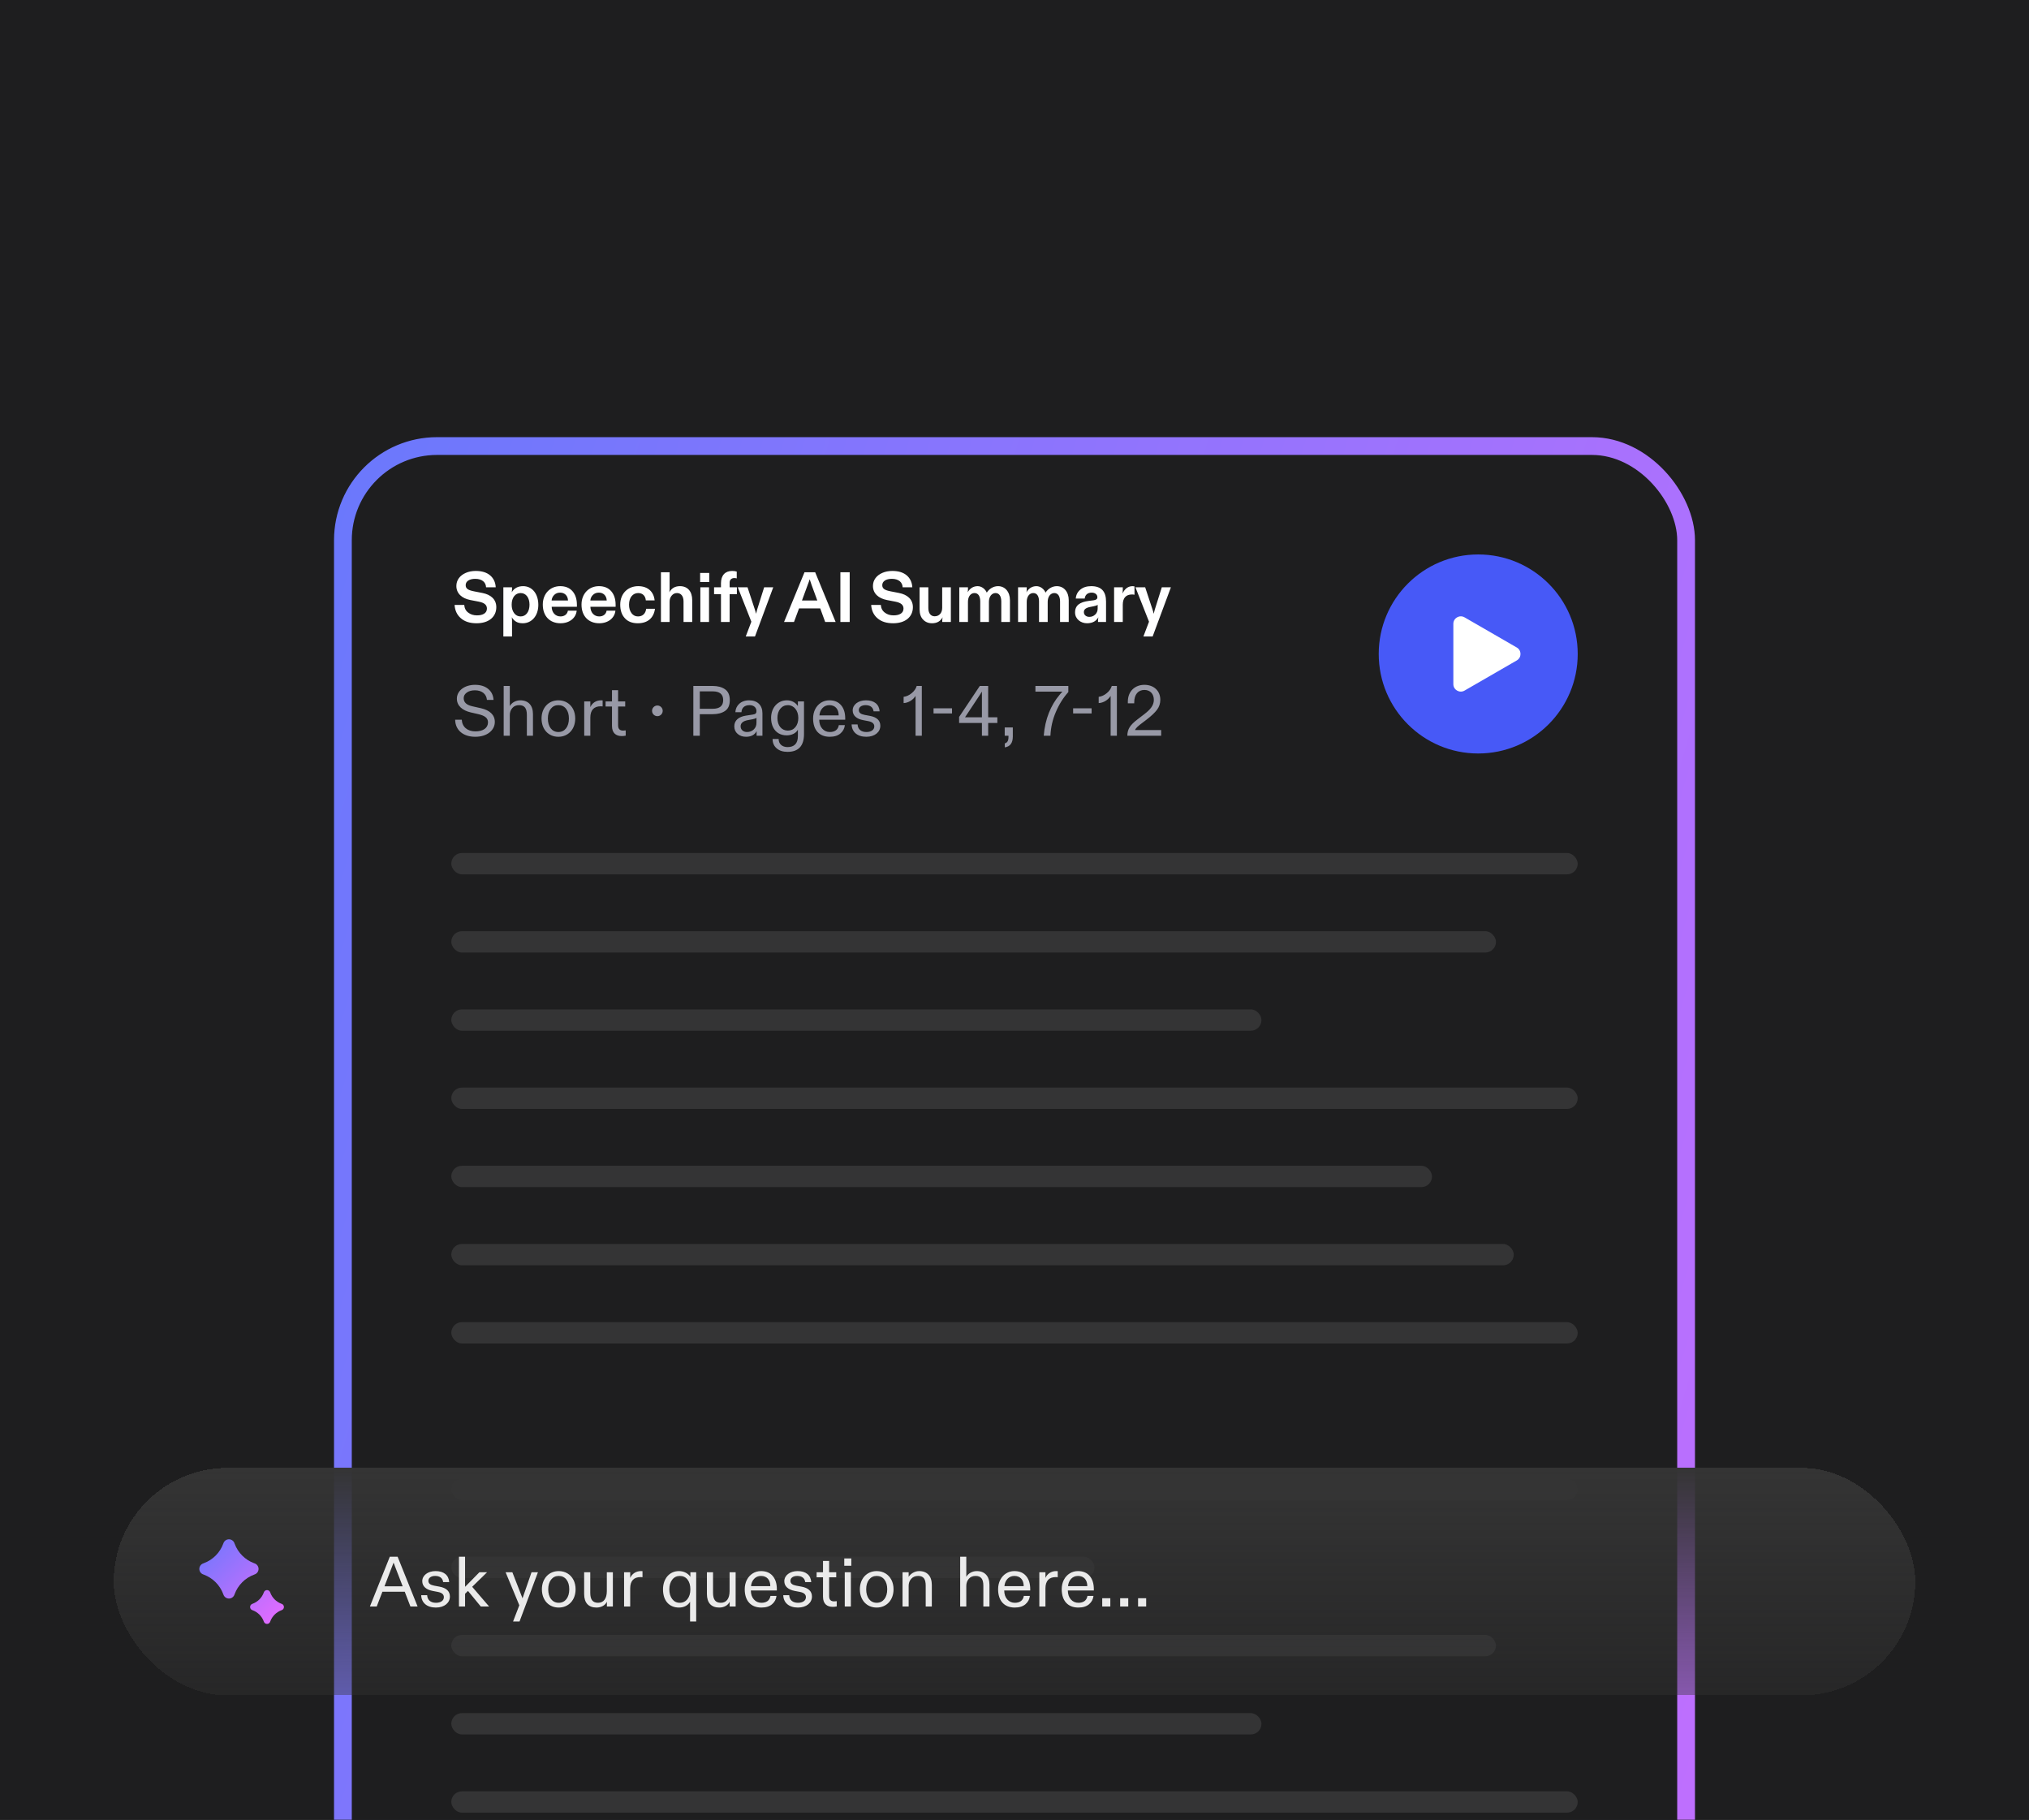 <svg width="571" height="512" viewBox="0 0 571 512" fill="none" xmlns="http://www.w3.org/2000/svg">
<rect x="0" y="0" width="571" height="512" fill="#333333" stroke="none"/>
<g clip-path="url(#clip0_9447_85651)">
<rect width="571" height="512" fill="#1E1E1F"/>
<rect width="571" height="512" fill="#1E1E1F"/>
<g clip-path="url(#clip1_9447_85651)">
<rect x="99" y="128" width="373" height="1266" rx="24" fill="#1E1E1F"/>
<path d="M127.929 170.2H130.649C130.709 171.14 131.089 171.86 131.769 172.36C132.429 172.88 133.249 173.14 134.229 173.14C135.909 173.14 137.029 172.5 137.029 171.22C137.029 170.18 136.269 169.58 134.729 169.28L132.349 168.82C130.009 168.36 128.429 167 128.429 164.86C128.429 163.24 129.409 161.9 131.089 161.18C131.909 160.82 132.849 160.64 133.889 160.64C135.609 160.64 136.949 161.06 137.929 161.88C138.909 162.72 139.429 163.84 139.509 165.24H136.789C136.729 163.86 135.709 162.86 133.729 162.86C132.149 162.86 131.049 163.52 131.049 164.64C131.049 165.66 131.809 166.06 133.409 166.38L135.769 166.84C138.109 167.3 139.669 168.62 139.669 170.84C139.669 173.48 137.649 175.36 134.109 175.36C132.249 175.36 130.789 174.9 129.709 173.96C128.629 173.04 128.029 171.78 127.929 170.2ZM141.654 179.08V165.24H144.094V165.68C144.094 165.96 144.074 166.28 144.014 166.64C144.694 165.5 145.754 164.92 147.214 164.92C149.794 164.92 151.494 167.1 151.494 170.18C151.494 173.3 149.614 175.36 147.114 175.36C145.574 175.36 144.714 174.76 144.014 173.66C144.074 174.02 144.094 174.34 144.094 174.6V179.08H141.654ZM144.694 167.74C144.234 168.34 143.994 169.14 143.994 170.14C143.994 171.12 144.234 171.9 144.694 172.52C145.154 173.14 145.774 173.44 146.514 173.44C148.014 173.44 149.014 172.12 149.014 170.14C149.014 168.2 148.054 166.86 146.514 166.86C145.774 166.86 145.154 167.16 144.694 167.74ZM152.752 170.1C152.752 167.04 154.832 164.92 157.652 164.92C159.132 164.92 160.292 165.4 161.112 166.34C161.932 167.28 162.352 168.56 162.352 170.18V170.72H155.252C155.272 172.3 156.272 173.44 157.732 173.44C158.832 173.44 159.652 172.84 159.812 171.82H162.292C162.092 173.84 160.312 175.36 157.732 175.36C154.792 175.36 152.752 173.42 152.752 170.1ZM155.992 167.36C155.552 167.78 155.292 168.3 155.232 168.96H159.852C159.792 167.62 158.932 166.74 157.632 166.74C156.972 166.74 156.432 166.94 155.992 167.36ZM163.648 170.1C163.648 167.04 165.728 164.92 168.548 164.92C170.028 164.92 171.188 165.4 172.008 166.34C172.828 167.28 173.248 168.56 173.248 170.18V170.72H166.148C166.168 172.3 167.168 173.44 168.628 173.44C169.728 173.44 170.548 172.84 170.708 171.82H173.188C172.988 173.84 171.208 175.36 168.628 175.36C165.688 175.36 163.648 173.42 163.648 170.1ZM166.888 167.36C166.448 167.78 166.188 168.3 166.128 168.96H170.748C170.688 167.62 169.828 166.74 168.528 166.74C167.868 166.74 167.328 166.94 166.888 167.36ZM175.864 173.96C174.984 173.02 174.544 171.74 174.544 170.12C174.544 166.94 176.744 164.92 179.604 164.92C182.344 164.92 183.984 166.52 184.224 168.92H181.744C181.664 167.74 180.904 166.86 179.604 166.86C178.104 166.86 177.024 168.08 177.024 170.14C177.024 171.12 177.264 171.9 177.724 172.52C178.184 173.14 178.804 173.44 179.544 173.44C180.924 173.44 181.704 172.54 181.844 171.28H184.324C183.984 173.84 182.304 175.36 179.484 175.36C177.944 175.36 176.724 174.9 175.864 173.96ZM186.001 161H188.441V165.68C188.441 165.98 188.421 166.3 188.361 166.64C188.981 165.5 189.981 164.92 191.361 164.92C193.521 164.92 194.801 166.42 194.801 168.84V175H192.361V169.2C192.361 167.76 191.661 166.86 190.521 166.86C189.921 166.86 189.421 167.1 189.041 167.56C188.641 168.02 188.441 168.6 188.441 169.28V175H186.001V161ZM199.592 163.76H197.032V161.2H199.592V163.76ZM197.092 175V165.24H199.532V175H197.092ZM200.954 167.18V165.24H202.894V164.12C202.894 161.86 204.094 160.64 206.034 160.64C206.534 160.64 206.974 160.7 207.334 160.82V162.74C207.154 162.68 206.934 162.64 206.654 162.64C205.874 162.64 205.334 163.1 205.334 163.92V165.24H207.374V167.18H205.334V175H202.894V167.18H200.954ZM211.447 174.92L207.627 165.24H210.367L212.447 171.54C212.567 171.88 212.667 172.26 212.767 172.7C212.807 172.48 212.907 172.08 213.067 171.54L215.047 165.24H217.607L212.467 179.08H209.867L211.447 174.92ZM223.445 175H220.645L226.405 161H229.405L235.165 175H232.225L230.825 171.18H224.865L223.445 175ZM225.685 168.96H230.005L228.405 164.6C228.185 164 228.005 163.46 227.865 162.98C227.725 163.44 227.525 163.98 227.285 164.6L225.685 168.96ZM236.501 175V161H239.121V175H236.501ZM245.164 170.2H247.884C247.944 171.14 248.324 171.86 249.004 172.36C249.664 172.88 250.484 173.14 251.464 173.14C253.144 173.14 254.264 172.5 254.264 171.22C254.264 170.18 253.504 169.58 251.964 169.28L249.584 168.82C247.244 168.36 245.664 167 245.664 164.86C245.664 163.24 246.644 161.9 248.324 161.18C249.144 160.82 250.084 160.64 251.124 160.64C252.844 160.64 254.184 161.06 255.164 161.88C256.144 162.72 256.664 163.84 256.744 165.24H254.024C253.964 163.86 252.944 162.86 250.964 162.86C249.384 162.86 248.284 163.52 248.284 164.64C248.284 165.66 249.044 166.06 250.644 166.38L253.004 166.84C255.344 167.3 256.904 168.62 256.904 170.84C256.904 173.48 254.884 175.36 251.344 175.36C249.484 175.36 248.024 174.9 246.944 173.96C245.864 173.04 245.264 171.78 245.164 170.2ZM258.79 165.24H261.25V171.06C261.25 172.48 261.89 173.4 263.03 173.4C264.29 173.4 265.15 172.46 265.15 171.04V165.24H267.59V175H265.17V174.6C265.17 174.3 265.21 174 265.27 173.66C264.67 174.8 263.67 175.36 262.29 175.36C261.27 175.36 260.43 175.02 259.77 174.32C259.11 173.64 258.79 172.68 258.79 171.44V165.24ZM269.961 165.24H272.401V165.68C272.401 166.04 272.381 166.36 272.321 166.64C272.881 165.66 273.801 164.92 275.141 164.92C276.281 164.92 277.301 165.78 277.701 166.74C278.321 165.72 279.521 164.92 280.861 164.92C282.821 164.92 284.221 166.5 284.221 168.86V175H281.781V169.22C281.781 167.78 281.201 166.86 280.161 166.86C279.101 166.86 278.301 167.86 278.301 169.32V175H275.861V169.22C275.861 167.76 275.301 166.86 274.241 166.86C273.181 166.86 272.401 167.82 272.401 169.32V175H269.961V165.24ZM286.502 165.24H288.942V165.68C288.942 166.04 288.922 166.36 288.862 166.64C289.422 165.66 290.342 164.92 291.682 164.92C292.822 164.92 293.842 165.78 294.242 166.74C294.862 165.72 296.062 164.92 297.402 164.92C299.362 164.92 300.762 166.5 300.762 168.86V175H298.322V169.22C298.322 167.78 297.742 166.86 296.702 166.86C295.642 166.86 294.842 167.86 294.842 169.32V175H292.402V169.22C292.402 167.76 291.842 166.86 290.782 166.86C289.722 166.86 288.942 167.82 288.942 169.32V175H286.502V165.24ZM302.543 172.32C302.543 170.26 303.963 169.4 306.343 169.08L307.743 168.9C308.523 168.8 308.823 168.52 308.823 168.02C308.823 167.3 308.203 166.74 307.223 166.74C306.103 166.74 305.363 167.36 305.263 168.4H302.743C302.823 167.36 303.263 166.52 304.043 165.88C304.823 165.24 305.843 164.92 307.083 164.92C309.983 164.92 311.263 166.44 311.263 169.26V175H309.003V174.6C309.003 174.34 309.043 174.02 309.103 173.66C308.543 174.7 307.503 175.36 305.903 175.36C304.163 175.36 302.543 174.18 302.543 172.32ZM305.523 171.24C305.183 171.48 305.023 171.8 305.023 172.22C305.023 173.04 305.683 173.56 306.563 173.56C307.223 173.56 307.763 173.34 308.223 172.9C308.683 172.46 308.903 171.9 308.903 171.22V170.16C308.703 170.34 308.323 170.48 307.743 170.58L306.943 170.74C306.323 170.84 305.863 171.02 305.523 171.24ZM313.529 175V165.24H315.969V165.98C315.969 166.34 315.949 166.68 315.889 167C316.549 165.62 317.489 164.92 318.749 164.92C318.929 164.92 319.109 164.94 319.269 164.98V167.34C319.049 167.28 318.829 167.26 318.569 167.26C316.969 167.26 315.969 168.14 315.969 170.16V175H313.529ZM323.355 174.92L319.535 165.24H322.275L324.355 171.54C324.475 171.88 324.575 172.26 324.675 172.7C324.715 172.48 324.815 172.08 324.975 171.54L326.955 165.24H329.515L324.375 179.08H321.775L323.355 174.92Z" fill="white"/>
<path d="M128.092 202.5H129.952C130.052 204.52 131.552 205.78 133.772 205.78C136.032 205.78 137.332 204.78 137.332 203.24C137.332 201.98 136.372 201.34 134.552 200.92L132.472 200.44C130.152 199.9 128.572 198.6 128.572 196.58C128.572 194.32 130.752 192.68 133.692 192.68C135.192 192.68 136.432 193.06 137.372 193.82C138.312 194.6 138.812 195.62 138.892 196.92H137.032C136.892 195.26 135.592 194.22 133.652 194.22C132.752 194.22 131.992 194.42 131.392 194.84C130.792 195.26 130.492 195.78 130.492 196.42C130.492 197.62 131.272 198.34 132.932 198.72L135.412 199.28C137.792 199.84 139.252 201.1 139.252 203.12C139.252 205.44 137.112 207.3 133.752 207.3C130.352 207.3 128.132 205.44 128.092 202.5ZM141.747 193H143.467V198.66C144.007 197.7 145.147 197.04 146.427 197.04C148.667 197.04 149.987 198.46 149.987 200.92V207H148.267V201.14C148.267 199.28 147.607 198.4 146.087 198.4C145.287 198.4 144.647 198.66 144.187 199.2C143.707 199.74 143.467 200.42 143.467 201.2V207H141.747V193ZM152.401 202.16C152.401 199.16 154.361 197.04 157.141 197.04C158.961 197.04 160.461 197.94 161.281 199.5C161.681 200.28 161.881 201.18 161.881 202.16C161.881 205.22 159.881 207.3 157.141 207.3C154.361 207.3 152.401 205.22 152.401 202.16ZM154.181 202.16C154.181 204.46 155.321 205.96 157.141 205.96C158.961 205.96 160.101 204.46 160.101 202.16C160.101 201.02 159.841 200.12 159.301 199.42C158.761 198.74 158.041 198.4 157.141 198.4C156.241 198.4 155.541 198.74 155.001 199.42C154.461 200.12 154.181 201.02 154.181 202.16ZM164.412 207V197.36H166.132V198.96C166.632 197.82 167.732 197.04 169.152 197.04C169.332 197.04 169.492 197.04 169.592 197.06V198.76C169.412 198.74 169.232 198.72 169.052 198.72C167.152 198.72 166.132 199.8 166.132 201.9V207H164.412ZM170.426 197.36H172.226V194.18H173.946V197.36H175.946V198.78H173.946V204.08C173.946 205.14 174.466 205.56 175.366 205.56C175.566 205.56 175.806 205.54 176.086 205.5V206.98C175.726 207.06 175.346 207.1 174.966 207.1C173.366 207.1 172.226 206.26 172.226 204.26V198.78H170.426V197.36Z" fill="#9899A6"/>
<circle cx="185" cy="200" r="1.5" fill="#9899A6"/>
<path d="M196.939 207H195.119V193H200.579C201.959 193 203.119 193.3 204.019 193.92C204.919 194.54 205.379 195.56 205.379 196.98C205.379 198.4 204.939 199.42 204.059 200.02C203.159 200.64 201.999 200.94 200.579 200.94H196.939V207ZM200.559 194.52H196.939V199.42H200.559C202.539 199.42 203.519 198.6 203.519 196.98C203.519 195.34 202.539 194.52 200.559 194.52ZM207.605 206.5C206.965 205.96 206.645 205.26 206.645 204.36C206.645 202.62 207.945 201.68 209.845 201.36L211.905 201.04C212.625 200.94 212.885 200.66 212.885 200.08C212.885 199.04 212.085 198.4 210.945 198.4C209.505 198.4 208.725 199.16 208.665 200.38H206.945C207.025 198.58 208.445 197.04 210.805 197.04C213.185 197.04 214.565 198.44 214.565 200.68V207H212.925V205.7C212.445 206.72 211.385 207.3 209.965 207.3C209.025 207.3 208.225 207.04 207.605 206.5ZM208.425 204.36C208.425 205.32 209.185 205.96 210.205 205.96C210.985 205.96 211.625 205.72 212.125 205.24C212.625 204.76 212.885 204.14 212.885 203.36V201.94C212.785 202.1 212.425 202.24 211.825 202.36L210.425 202.62C209.085 202.88 208.425 203.46 208.425 204.36ZM217.541 204.58C217.181 203.84 217.001 202.98 217.001 202C217.001 199.06 218.921 197.04 221.441 197.04C222.901 197.04 223.961 197.76 224.541 198.66V197.36H226.261V206.52C226.261 209.86 224.721 211.54 221.621 211.54C220.361 211.54 219.341 211.22 218.581 210.56C217.801 209.9 217.421 209.02 217.421 207.92H219.121C219.121 209.3 220.101 210.2 221.641 210.2C223.501 210.2 224.541 209.2 224.541 207.12V205.3C224.041 206.28 222.801 206.9 221.381 206.9C219.621 206.9 218.261 206.08 217.541 204.58ZM218.781 202C218.781 204.16 219.961 205.56 221.721 205.56C222.581 205.56 223.301 205.24 223.841 204.58C224.381 203.92 224.661 203.06 224.661 202C224.661 199.9 223.421 198.4 221.721 198.4C220.861 198.4 220.141 198.74 219.601 199.4C219.061 200.06 218.781 200.94 218.781 202ZM228.822 202.14C228.822 200.2 229.662 198.58 231.062 197.7C231.762 197.26 232.542 197.04 233.402 197.04C234.822 197.04 235.922 197.5 236.702 198.42C237.482 199.34 237.862 200.58 237.862 202.16V202.5H230.542C230.562 203.56 230.842 204.4 231.402 205.02C231.962 205.64 232.662 205.96 233.522 205.96C234.822 205.96 235.842 205.4 236.062 204.02H237.762C237.662 204.96 237.242 205.74 236.522 206.36C235.802 206.98 234.802 207.3 233.502 207.3C230.602 207.3 228.822 205.44 228.822 202.14ZM231.462 199.22C230.962 199.76 230.662 200.46 230.602 201.28H236.022C236.022 199.52 235.062 198.4 233.402 198.4C232.622 198.4 231.962 198.68 231.462 199.22ZM239.663 203.82H241.343C241.403 205.16 242.303 205.96 243.823 205.96C245.163 205.96 246.043 205.34 246.043 204.38C246.043 203.6 245.483 203.12 244.363 202.9L242.903 202.62C241.063 202.28 239.963 201.32 239.963 199.88C239.963 198.24 241.543 197.04 243.703 197.04C246.023 197.04 247.403 198.16 247.543 200.14H245.843C245.703 199 244.883 198.4 243.583 198.4C242.443 198.4 241.683 198.96 241.683 199.78C241.683 200.52 242.203 200.92 243.323 201.14L244.823 201.42C246.663 201.76 247.743 202.66 247.743 204.2C247.743 205.94 246.223 207.3 243.803 207.3C241.243 207.3 239.723 205.92 239.663 203.82ZM254.297 196.06C255.097 195.96 255.857 195.62 256.577 195.02C257.277 194.44 257.757 193.76 257.977 193H259.417V207H257.657V195.8C256.957 196.92 255.657 197.76 254.297 197.82V196.06ZM267.918 199.28V200.74H262.718V199.28H267.918ZM269.912 203.42V201.72L275.732 193H278.092V201.82H280.672V203.42H278.092V207H276.332V203.42H269.912ZM271.572 201.82H276.332V194.58L275.732 195.54L271.572 201.82ZM283.807 207H282.747V204.68H285.027V207.22C285.027 209.04 284.267 210.06 282.767 210.28V209.16C283.467 208.94 283.807 208.5 283.807 207.3V207ZM298.989 194.6H291.389V193H300.649V194.72C299.209 196.32 298.029 198.2 297.129 200.34C296.209 202.48 295.709 204.7 295.609 207H293.729C294.109 202.26 295.729 198.4 298.189 195.5C298.409 195.22 298.669 194.92 298.989 194.6ZM307.199 199.28V200.74H301.999V199.28H307.199ZM309.193 196.06C309.993 195.96 310.753 195.62 311.473 195.02C312.173 194.44 312.653 193.76 312.873 193H314.313V207H312.553V195.8C311.853 196.92 310.553 197.76 309.193 197.82V196.06ZM317.254 207C317.254 206.1 317.474 205.3 317.894 204.62C318.314 203.94 319.074 203.18 320.174 202.36L322.074 200.9C323.654 199.68 324.714 198.5 324.714 196.92C324.714 195.26 323.714 194.12 322.054 194.12C320.314 194.12 319.194 195.38 319.194 197.62V197.88H317.394V197.42C317.394 194.48 319.414 192.68 322.054 192.68C324.674 192.68 326.534 194.34 326.534 196.9C326.534 197.92 326.234 198.84 325.634 199.66C325.014 200.5 324.014 201.44 322.634 202.5L321.654 203.24C320.214 204.3 319.574 204.92 319.434 205.4H326.774V207H317.254Z" fill="#9899A6"/>
<g clip-path="url(#clip2_9447_85651)">
<circle cx="416" cy="184" r="28" fill="#4759F7"/>
<path d="M426.85 182.181C428.25 182.989 428.25 185.01 426.85 185.819L412.15 194.306C410.75 195.114 409 194.103 409 192.487L409 175.513C409 173.896 410.75 172.886 412.15 173.694L426.85 182.181Z" fill="white"/>
</g>
<g opacity="0.56">
<rect opacity="0.4" x="127" y="240" width="317" height="6" rx="3" fill="#808080"/>
<rect opacity="0.4" x="127" y="262" width="294" height="6" rx="3" fill="#808080"/>
<rect opacity="0.4" x="127" y="284" width="228" height="6" rx="3" fill="#808080"/>
<rect opacity="0.4" x="127" y="306" width="317" height="6" rx="3" fill="#808080"/>
<rect opacity="0.4" x="127" y="328" width="276" height="6" rx="3" fill="#808080"/>
<rect opacity="0.4" x="127" y="350" width="299" height="6" rx="3" fill="#808080"/>
<rect opacity="0.4" x="127" y="372" width="317" height="6" rx="3" fill="#808080"/>
<rect opacity="0.4" x="127" y="416" width="317" height="6" rx="3" fill="#808080"/>
<rect opacity="0.4" x="127" y="438" width="181" height="6" rx="3" fill="#808080"/>
<rect opacity="0.4" x="127" y="460" width="294" height="6" rx="3" fill="#808080"/>
<rect opacity="0.4" x="127" y="482" width="228" height="6" rx="3" fill="#808080"/>
<rect opacity="0.4" x="127" y="504" width="317" height="6" rx="3" fill="#808080"/>
</g>
</g>
<rect x="96.5" y="125.5" width="378" height="1271" rx="26.5" stroke="url(#paint0_linear_9447_85651)" stroke-width="5" stroke-linecap="round" stroke-linejoin="round"/>
<rect x="32" y="413" width="507" height="64" rx="32" fill="url(#paint1_linear_9447_85651)" shape-rendering="crispEdges"/>
<path d="M71.692 442.966L71.52 443.03C68.977 443.971 66.972 445.976 66.03 448.52L65.967 448.691C65.729 449.335 65.115 449.762 64.429 449.762C63.743 449.762 63.129 449.335 62.891 448.691L62.828 448.52C61.887 445.976 59.881 443.971 57.338 443.03L57.166 442.966C56.523 442.728 56.096 442.115 56.096 441.429C56.096 440.742 56.523 440.129 57.166 439.891L57.338 439.827C59.881 438.886 61.887 436.881 62.828 434.337L62.891 434.166C63.129 433.522 63.743 433.095 64.429 433.095C65.115 433.095 65.729 433.522 65.967 434.166L66.03 434.337C66.972 436.881 68.977 438.886 71.52 439.827L71.692 439.891C72.335 440.129 72.762 440.742 72.762 441.429C72.762 442.115 72.335 442.728 71.692 442.966Z" fill="url(#paint2_linear_9447_85651)"/>
<path d="M75.143 447.381C75.535 447.381 75.886 447.625 76.022 447.993L76.058 448.091C76.596 449.544 77.742 450.69 79.195 451.228L79.293 451.264C79.661 451.4 79.905 451.751 79.905 452.143C79.905 452.535 79.661 452.886 79.293 453.022L79.195 453.058C77.742 453.596 76.596 454.742 76.058 456.195L76.022 456.293C75.886 456.661 75.535 456.905 75.143 456.905C74.751 456.905 74.401 456.661 74.264 456.293L74.228 456.195C73.691 454.742 72.545 453.596 71.091 453.058L70.993 453.022C70.626 452.886 70.381 452.535 70.381 452.143C70.381 451.751 70.626 451.4 70.993 451.264L71.091 451.228C72.545 450.69 73.691 449.544 74.228 448.091L74.264 447.993C74.401 447.625 74.751 447.381 75.143 447.381Z" fill="url(#paint3_linear_9447_85651)"/>
<path opacity="0.9" d="M104.1 452L109.7 438H111.9L117.52 452H115.5L113.9 447.84H107.62L106.02 452H104.1ZM108.2 446.32H113.32L111.16 440.72C111.06 440.48 111.02 440.32 111 440.26L110.76 439.66L108.2 446.32ZM118.533 448.82H120.213C120.273 450.16 121.173 450.96 122.693 450.96C124.033 450.96 124.913 450.34 124.913 449.38C124.913 448.6 124.353 448.12 123.233 447.9L121.773 447.62C119.933 447.28 118.833 446.32 118.833 444.88C118.833 443.24 120.413 442.04 122.573 442.04C124.893 442.04 126.273 443.16 126.413 445.14H124.713C124.573 444 123.753 443.4 122.453 443.4C121.313 443.4 120.553 443.96 120.553 444.78C120.553 445.52 121.073 445.92 122.193 446.14L123.693 446.42C125.533 446.76 126.613 447.66 126.613 449.2C126.613 450.94 125.093 452.3 122.673 452.3C120.113 452.3 118.593 450.92 118.533 448.82ZM129.161 452V438H130.881V446.46C131.121 446.2 131.381 445.94 131.641 445.7L134.921 442.36H137.081L132.881 446.46L137.641 452H135.301L131.701 447.62L130.881 448.42V452H129.161ZM142.287 442.36H144.187L147.047 449.7L149.587 442.36H151.387L146.207 456.22H144.387L146.147 451.66L142.287 442.36ZM152.501 447.16C152.501 444.16 154.461 442.04 157.241 442.04C159.061 442.04 160.561 442.94 161.381 444.5C161.781 445.28 161.981 446.18 161.981 447.16C161.981 450.22 159.981 452.3 157.241 452.3C154.461 452.3 152.501 450.22 152.501 447.16ZM154.281 447.16C154.281 449.46 155.421 450.96 157.241 450.96C159.061 450.96 160.201 449.46 160.201 447.16C160.201 446.02 159.941 445.12 159.401 444.42C158.861 443.74 158.141 443.4 157.241 443.4C156.341 443.4 155.641 443.74 155.101 444.42C154.561 445.12 154.281 446.02 154.281 447.16ZM164.392 442.36H166.112V448.14C166.112 450.04 166.772 450.96 168.312 450.96C169.892 450.96 170.772 449.76 170.772 447.68V442.36H172.472V452H170.792V450.66C170.332 451.68 169.172 452.3 167.872 452.3C165.612 452.3 164.392 450.96 164.392 448.5V442.36ZM175.63 452V442.36H177.35V443.96C177.85 442.82 178.95 442.04 180.37 442.04C180.55 442.04 180.71 442.04 180.81 442.06V443.76C180.63 443.74 180.45 443.72 180.27 443.72C178.37 443.72 177.35 444.8 177.35 446.9V452H175.63ZM186.582 447.18C186.582 444.24 188.342 442.04 191.082 442.04C192.522 442.04 193.722 442.76 194.282 443.66V442.36H195.922V456.22H194.202V450.66C193.622 451.7 192.462 452.3 191.082 452.3C188.382 452.3 186.582 450.42 186.582 447.18ZM189.182 444.44C188.642 445.14 188.362 446.06 188.362 447.18C188.362 448.32 188.642 449.22 189.182 449.92C189.722 450.62 190.422 450.96 191.302 450.96C192.182 450.96 192.902 450.62 193.462 449.92C194.002 449.24 194.282 448.32 194.282 447.18C194.282 446.04 194.022 445.12 193.482 444.42C192.942 443.74 192.222 443.4 191.342 443.4C190.442 443.4 189.722 443.74 189.182 444.44ZM198.942 442.36H200.662V448.14C200.662 450.04 201.322 450.96 202.862 450.96C204.442 450.96 205.322 449.76 205.322 447.68V442.36H207.022V452H205.342V450.66C204.882 451.68 203.722 452.3 202.422 452.3C200.162 452.3 198.942 450.96 198.942 448.5V442.36ZM209.58 447.14C209.58 445.2 210.42 443.58 211.82 442.7C212.52 442.26 213.3 442.04 214.16 442.04C215.58 442.04 216.68 442.5 217.46 443.42C218.24 444.34 218.62 445.58 218.62 447.16V447.5H211.3C211.32 448.56 211.6 449.4 212.16 450.02C212.72 450.64 213.42 450.96 214.28 450.96C215.58 450.96 216.6 450.4 216.82 449.02H218.52C218.42 449.96 218 450.74 217.28 451.36C216.56 451.98 215.56 452.3 214.26 452.3C211.36 452.3 209.58 450.44 209.58 447.14ZM212.22 444.22C211.72 444.76 211.42 445.46 211.36 446.28H216.78C216.78 444.52 215.82 443.4 214.16 443.4C213.38 443.4 212.72 443.68 212.22 444.22ZM220.421 448.82H222.101C222.161 450.16 223.061 450.96 224.581 450.96C225.921 450.96 226.801 450.34 226.801 449.38C226.801 448.6 226.241 448.12 225.121 447.9L223.661 447.62C221.821 447.28 220.721 446.32 220.721 444.88C220.721 443.24 222.301 442.04 224.461 442.04C226.781 442.04 228.161 443.16 228.301 445.14H226.601C226.461 444 225.641 443.4 224.341 443.4C223.201 443.4 222.441 443.96 222.441 444.78C222.441 445.52 222.961 445.92 224.081 446.14L225.581 446.42C227.421 446.76 228.501 447.66 228.501 449.2C228.501 450.94 226.981 452.3 224.561 452.3C222.001 452.3 220.481 450.92 220.421 448.82ZM229.812 442.36H231.612V439.18H233.332V442.36H235.332V443.78H233.332V449.08C233.332 450.14 233.852 450.56 234.752 450.56C234.952 450.56 235.192 450.54 235.472 450.5V451.98C235.112 452.06 234.732 452.1 234.352 452.1C232.752 452.1 231.612 451.26 231.612 449.26V443.78H229.812V442.36ZM239.573 440.54H237.593V438.48H239.573V440.54ZM237.733 452V442.36H239.453V452H237.733ZM241.981 447.16C241.981 444.16 243.941 442.04 246.721 442.04C248.541 442.04 250.041 442.94 250.861 444.5C251.261 445.28 251.461 446.18 251.461 447.16C251.461 450.22 249.461 452.3 246.721 452.3C243.941 452.3 241.981 450.22 241.981 447.16ZM243.761 447.16C243.761 449.46 244.901 450.96 246.721 450.96C248.541 450.96 249.681 449.46 249.681 447.16C249.681 446.02 249.421 445.12 248.881 444.42C248.341 443.74 247.621 443.4 246.721 443.4C245.821 443.4 245.121 443.74 244.581 444.42C244.041 445.12 243.761 446.02 243.761 447.16ZM253.992 442.36H255.712V443.66C256.252 442.78 257.412 442.04 258.672 442.04C260.912 442.04 262.232 443.46 262.232 445.92V452H260.512V446.14C260.512 444.28 259.892 443.4 258.392 443.4C257.572 443.4 256.932 443.66 256.452 444.2C255.952 444.74 255.712 445.42 255.712 446.2V452H253.992V442.36ZM270.213 438H271.933V443.66C272.473 442.7 273.613 442.04 274.893 442.04C277.133 442.04 278.453 443.46 278.453 445.92V452H276.733V446.14C276.733 444.28 276.073 443.4 274.553 443.4C273.753 443.4 273.113 443.66 272.653 444.2C272.173 444.74 271.933 445.42 271.933 446.2V452H270.213V438ZM280.887 447.14C280.887 445.2 281.727 443.58 283.127 442.7C283.827 442.26 284.607 442.04 285.467 442.04C286.887 442.04 287.987 442.5 288.767 443.42C289.547 444.34 289.927 445.58 289.927 447.16V447.5H282.607C282.627 448.56 282.907 449.4 283.467 450.02C284.027 450.64 284.727 450.96 285.587 450.96C286.887 450.96 287.907 450.4 288.127 449.02H289.827C289.727 449.96 289.307 450.74 288.587 451.36C287.867 451.98 286.867 452.3 285.567 452.3C282.667 452.3 280.887 450.44 280.887 447.14ZM283.527 444.22C283.027 444.76 282.727 445.46 282.667 446.28H288.087C288.087 444.52 287.127 443.4 285.467 443.4C284.687 443.4 284.027 443.68 283.527 444.22ZM292.488 452V442.36H294.208V443.96C294.708 442.82 295.808 442.04 297.228 442.04C297.408 442.04 297.568 442.04 297.668 442.06V443.76C297.488 443.74 297.308 443.72 297.128 443.72C295.228 443.72 294.208 444.8 294.208 446.9V452H292.488ZM298.787 447.14C298.787 445.2 299.627 443.58 301.027 442.7C301.727 442.26 302.507 442.04 303.367 442.04C304.787 442.04 305.887 442.5 306.667 443.42C307.447 444.34 307.827 445.58 307.827 447.16V447.5H300.507C300.527 448.56 300.807 449.4 301.367 450.02C301.927 450.64 302.627 450.96 303.487 450.96C304.787 450.96 305.807 450.4 306.027 449.02H307.727C307.627 449.96 307.207 450.74 306.487 451.36C305.767 451.98 304.767 452.3 303.467 452.3C300.567 452.3 298.787 450.44 298.787 447.14ZM301.427 444.22C300.927 444.76 300.627 445.46 300.567 446.28H305.987C305.987 444.52 305.027 443.4 303.367 443.4C302.587 443.4 301.927 443.68 301.427 444.22ZM312.468 449.68V452H310.188V449.68H312.468ZM317.512 449.68V452H315.232V449.68H317.512ZM322.555 449.68V452H320.275V449.68H322.555Z" fill="white"/>
</g>
<defs>
<filter id="filter0_d_9447_85651" x="-18" y="383" width="607" height="164" filterUnits="userSpaceOnUse" color-interpolation-filters="sRGB">
<feFlood flood-opacity="0" result="BackgroundImageFix"/>
<feColorMatrix in="SourceAlpha" type="matrix" values="0 0 0 0 0 0 0 0 0 0 0 0 0 0 0 0 0 0 127 0" result="hardAlpha"/>
<feOffset dy="20"/>
<feGaussianBlur stdDeviation="25"/>
<feComposite in2="hardAlpha" operator="out"/>
<feColorMatrix type="matrix" values="0 0 0 0 0 0 0 0 0 0 0 0 0 0 0 0 0 0 0.1 0"/>
<feBlend mode="normal" in2="BackgroundImageFix" result="effect1_dropShadow_9447_85651"/>
<feBlend mode="normal" in="SourceGraphic" in2="effect1_dropShadow_9447_85651" result="shape"/>
</filter>
<linearGradient id="paint0_linear_9447_85651" x1="472" y1="1394" x2="-214.386" y2="1191.8" gradientUnits="userSpaceOnUse">
<stop stop-color="#EA6AFF"/>
<stop offset="1" stop-color="#6B78FC"/>
</linearGradient>
<linearGradient id="paint1_linear_9447_85651" x1="285.5" y1="413" x2="285.5" y2="477" gradientUnits="userSpaceOnUse">
<stop stop-color="#343434"/>
<stop offset="1" stop-color="#343434" stop-opacity="0.4"/>
</linearGradient>
<linearGradient id="paint2_linear_9447_85651" x1="79.905" y1="456.905" x2="56.094" y2="433.097" gradientUnits="userSpaceOnUse">
<stop stop-color="#EA6AFF"/>
<stop offset="1" stop-color="#6B78FC"/>
</linearGradient>
<linearGradient id="paint3_linear_9447_85651" x1="79.905" y1="456.905" x2="56.094" y2="433.097" gradientUnits="userSpaceOnUse">
<stop stop-color="#EA6AFF"/>
<stop offset="1" stop-color="#6B78FC"/>
</linearGradient>
<clipPath id="clip0_9447_85651">
<rect width="571" height="512" fill="white"/>
</clipPath>
<clipPath id="clip1_9447_85651">
<rect x="99" y="128" width="373" height="1266" rx="24" fill="white"/>
</clipPath>
<clipPath id="clip2_9447_85651">
<rect width="56" height="56" fill="white" transform="translate(388 156)"/>
</clipPath>
</defs>
</svg>
